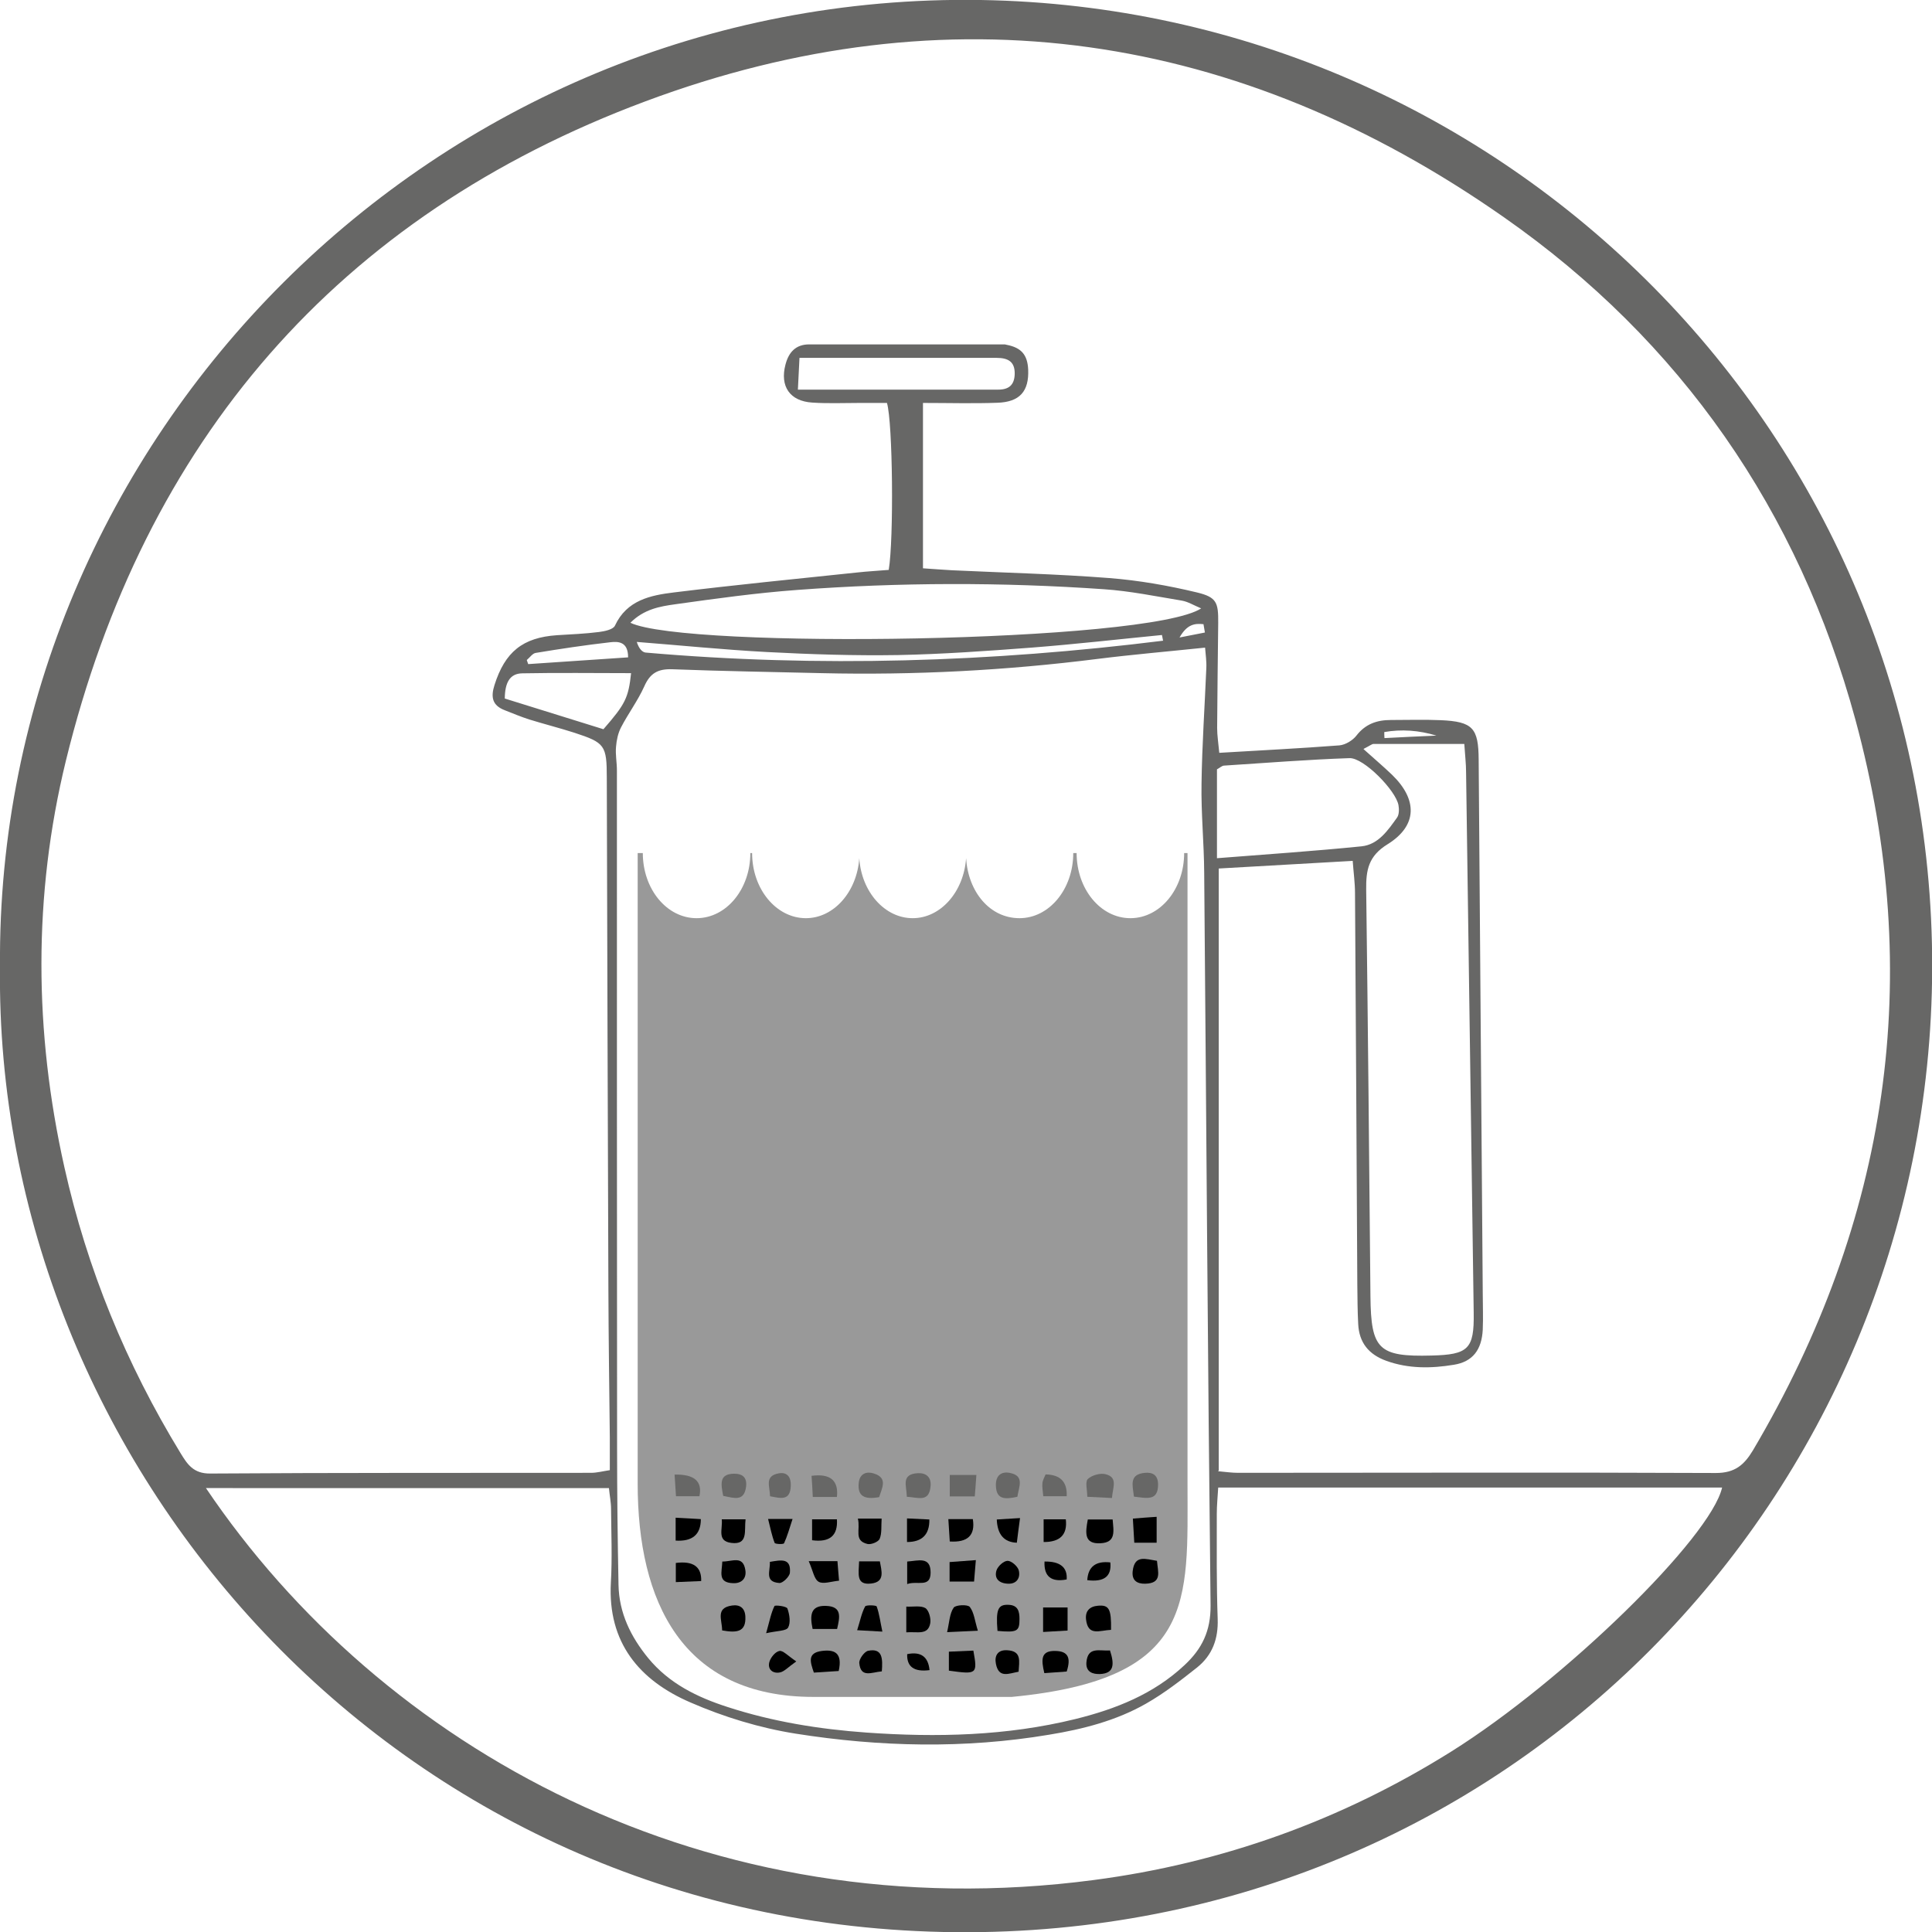 <?xml version="1.0" encoding="UTF-8"?> <svg xmlns="http://www.w3.org/2000/svg" id="Capa_2" data-name="Capa 2" viewBox="0 0 108.89 108.91"><defs><style> .cls-1 { fill: #999; } .cls-2 { fill: #676766; } </style></defs><g id="Capa_3" data-name="Capa 3"><path class="cls-1" d="m66.74,48.08c0,2.03-1.35,3.67-3.03,3.67s-3.03-1.64-3.03-3.67h-.19c0,2.03-1.35,3.67-3.03,3.67s-2.89-1.49-3.01-3.38c-.13,1.89-1.43,3.38-3.01,3.38s-2.89-1.49-3.01-3.38c-.13,1.89-1.43,3.38-3.01,3.38-1.67,0-3.03-1.64-3.03-3.67h-.1c0,2.03-1.35,3.67-3.03,3.67s-3.03-1.64-3.03-3.67h-.29v35.54c0,6.64,2.5,12.02,9.9,12.02h11.19c10.4-1,9.9-5.38,9.9-12.02v-35.54h-.2Z"></path><path d="m55.11,91.91c-.66.03-1.07.05-1.73.08.13-.57.14-1.05.37-1.38.11-.16.79-.19.91-.04.24.31.28.78.45,1.33Z"></path><path d="m62.71,85.64c.05.65.21,1.3-.69,1.34-.93.05-.85-.59-.71-1.34h1.4Z"></path><path d="m56.22,91.92c-.1-1.22.03-1.5.63-1.47.53.02.61.38.61.8,0,.69-.12.77-1.24.67Z"></path><path d="m63.93,86.95c-.03-.46-.05-.83-.08-1.36.47-.04.87-.07,1.34-.1v1.46h-1.26Z"></path><path d="m53.46,85.62h1.37q.22,1.36-1.3,1.26c-.02-.38-.05-.78-.08-1.26Z"></path><path d="m45.77,86.81v-1.18h1.4q.09,1.38-1.4,1.18Z"></path><path d="m40.7,91.89c0-.6-.39-1.26.55-1.4.45-.07.74.14.76.63.04.87-.49.92-1.32.77Z"></path><path d="m49.73,91.96c-.55-.03-.87-.05-1.42-.08.17-.53.25-.97.45-1.34.05-.09.62-.07.65,0,.15.41.2.85.32,1.41Z"></path><path d="m51.08,92v-1.45c.38.02.8-.07,1.07.08.2.12.33.59.28.86-.13.69-.71.46-1.35.51Z"></path><path d="m51.12,86.91v-1.33c.46.02.86.04,1.26.06q.02,1.27-1.26,1.27Z"></path><path d="m58.82,86.91v-1.28h1.25q.15,1.29-1.25,1.28Z"></path><path d="m58.79,91.98v-1.38h1.38v1.3c-.47.03-.88.05-1.38.08Z"></path><path d="m62.56,93.02c.26.8.23,1.29-.55,1.33-.43.02-.81-.12-.78-.64.07-.94.75-.64,1.33-.69Z"></path><path d="m47.27,94.18c-.49.03-.92.06-1.4.09-.2-.59-.39-1.11.45-1.22.7-.09,1.18.09.95,1.13Z"></path><path d="m53.48,94.15v-1.06c.49-.02.94-.04,1.38-.06.24,1.33.21,1.35-1.38,1.13Z"></path><path d="m61.28,89.06q.07-1.14,1.3-1,.12,1.18-1.3,1Z"></path><path d="m38.08,86.83v-1.29c.53.03.98.05,1.42.08q0,1.3-1.42,1.21Z"></path><path d="m62.62,91.86c-.65.03-1.3.38-1.41-.59-.05-.47.2-.73.68-.77.61-.05.75.17.73,1.36Z"></path><path d="m38.09,89.17v-1.08q1.47-.19,1.43,1.02c-.44.02-.9.04-1.43.06Z"></path><path d="m48.36,85.59h1.33c-.03.43.02.82-.11,1.14-.07.17-.48.34-.69.29-.79-.19-.38-.81-.54-1.43Z"></path><path d="m45.8,91.81c-.16-.76-.13-1.33.75-1.3.93.03.78.64.63,1.3h-1.38Z"></path><path d="m57.49,85.56c-.08.58-.13.99-.18,1.39q-1.08-.04-1.13-1.31c.39-.02.78-.05,1.31-.08Z"></path><path d="m57.41,94.22c-.56.1-1.12.39-1.28-.45-.09-.46.11-.79.63-.76.84.04.68.62.65,1.21Z"></path><path d="m42.02,85.63c-.08.66.16,1.45-.8,1.33-.83-.1-.48-.77-.54-1.33h1.34Z"></path><path d="m55,87.93c-.04.52-.07.83-.1,1.21h-1.38v-1.1c.45-.03.86-.06,1.48-.11Z"></path><path d="m43.18,92.05c.2-.71.28-1.15.47-1.53.03-.07.69.01.73.14.12.33.19.8.04,1.07-.11.2-.62.18-1.24.32Z"></path><path d="m45.57,87.99h1.63c.03.35.05.67.09,1.1-.44.04-.89.21-1.15.06-.26-.15-.32-.63-.56-1.16Z"></path><g><path class="cls-2" d="m0,54.5C-.25,24.73,24.47-.49,55.28,0c29.58.48,53.69,24.54,53.62,54.56-.08,29.75-23.94,54.62-55.03,54.34C22.17,108.62-.33,82.42,0,54.5Zm68.65,28.42c.44.04.78.09,1.11.09,8.98,0,17.97-.03,26.95.01,1.09,0,1.6-.47,2.09-1.28,7.64-12.93,9.71-26.69,5.77-41.19-3.2-11.75-9.82-21.32-19.8-28.3C69.82,1.78,53.47-.67,36.38,5.71,19.03,12.18,8.12,24.85,3.71,42.89c-1.85,7.59-1.79,15.26-.08,22.9,1.28,5.73,3.48,11.09,6.54,16.1.39.64.73,1.17,1.68,1.16,7.16-.05,14.32-.03,21.47-.04.32,0,.65-.09,1.05-.15,0-.68,0-1.26,0-1.85-.03-2.76-.07-5.53-.08-8.29-.04-9.63-.06-19.25-.09-28.88,0-1.84-.11-1.98-1.82-2.54-.84-.27-1.71-.49-2.55-.75-.47-.15-.92-.34-1.38-.52-.7-.27-.8-.73-.58-1.42.59-1.86,1.58-2.68,3.53-2.81.79-.05,1.58-.08,2.36-.18.32-.04.8-.14.9-.36.67-1.44,2.01-1.71,3.32-1.87,3.42-.42,6.86-.76,10.29-1.12.62-.07,1.24-.1,1.82-.15.29-1.71.23-8.31-.1-9.41-.48,0-1.02,0-1.55,0-.89,0-1.78.04-2.66-.02-1.27-.08-1.83-.92-1.51-2.14.18-.69.57-1.14,1.34-1.14,3.65,0,7.3,0,10.96,0,.05,0,.1,0,.15.02.84.16,1.19.56,1.23,1.4.05,1.22-.47,1.83-1.74,1.87-1.36.05-2.73.01-4.19.01v9.32c.57.04,1.1.08,1.63.11,2.96.14,5.92.21,8.87.44,1.66.13,3.32.42,4.94.81,1.12.27,1.21.57,1.2,1.72-.02,1.97-.05,3.95-.06,5.92,0,.42.07.84.12,1.4,2.35-.14,4.56-.25,6.77-.42.34-.03.75-.28.96-.55.51-.66,1.16-.88,1.94-.88.94,0,1.88-.03,2.81.01,1.81.08,2.13.44,2.14,2.23.07,10.02.16,20.04.23,30.06,0,.69.03,1.38,0,2.07-.06,1.12-.56,1.8-1.63,1.97-1.27.21-2.55.23-3.8-.22-1-.36-1.54-1.03-1.59-2.08-.04-.74-.04-1.48-.05-2.22-.04-7.36-.08-14.71-.13-22.07,0-.56-.08-1.13-.13-1.81-2.62.15-5.06.29-7.55.43v33.93Zm-.72-46.42c-2.1.22-4.1.39-6.09.64-5.15.65-10.32.92-15.51.8-2.81-.07-5.62-.11-8.43-.22-.82-.03-1.26.22-1.59.97-.36.8-.9,1.52-1.31,2.31-.17.33-.25.72-.28,1.09-.04.44.05.88.05,1.33,0,12.73,0,25.47.01,38.2,0,2.57.03,5.13.08,7.7.03,1.59.69,2.93,1.68,4.14,1.18,1.43,2.76,2.2,4.47,2.75,2.55.83,5.17,1.25,7.83,1.44,3.95.28,7.89.19,11.76-.76,2.27-.56,4.41-1.4,6.16-3.04.99-.92,1.48-1.93,1.47-3.36-.16-13.77-.24-27.54-.36-41.31-.01-1.68-.18-3.35-.15-5.03.03-2.17.18-4.33.27-6.49.02-.38-.04-.76-.07-1.16ZM11.6,83.86c9.87,14.64,28.26,24.97,50.05,22.1,7.23-.95,13.97-3.37,20.16-7.25,6.36-3.99,14.61-12.05,15.25-14.87h-28.4c-.03.52-.08,1-.08,1.48,0,1.97-.02,3.95.05,5.92.04,1.13-.3,2.05-1.16,2.74-.92.73-1.86,1.46-2.88,2.04-1.68.96-3.56,1.44-5.46,1.75-4.76.8-9.55.69-14.29-.06-2.02-.32-4.05-.94-5.93-1.76-2.87-1.24-4.67-3.37-4.48-6.76.08-1.38.02-2.76.01-4.14,0-.38-.08-.76-.12-1.18H11.6Zm65.25-41.64c.61.55,1.12.98,1.6,1.44,1.45,1.4,1.45,2.87-.24,3.92-1.09.67-1.22,1.46-1.21,2.55.1,7.64.17,15.29.24,22.93.03,2.99.45,3.42,3.44,3.34,2.08-.05,2.41-.37,2.38-2.4-.14-10.16-.29-20.32-.43-30.48,0-.48-.06-.96-.1-1.59-1.79,0-3.46,0-5.12,0-.08,0-.17.08-.54.27Zm-41.32-7.12c3.11,1.49,29.2,1.13,32.17-.81-.41-.17-.74-.38-1.1-.44-1.46-.24-2.91-.54-4.38-.64-5.76-.4-11.53-.39-17.29.04-2.31.17-4.6.49-6.89.81-.85.12-1.74.27-2.51,1.04Zm33.06,13.27c2.8-.22,5.48-.4,8.15-.67.95-.1,1.49-.91,2-1.62.12-.17.12-.48.08-.7-.15-.83-1.96-2.68-2.76-2.65-2.35.08-4.71.27-7.06.42-.13,0-.25.13-.41.21v5.01Zm-23.53-28.2c-.03.61-.06,1.14-.09,1.79,3.9,0,7.59,0,11.29,0,.6,0,.91-.26.93-.87.02-.73-.4-.92-1.03-.92-3.6,0-7.19,0-11.09,0Zm-9.48,17.77c-2.05,0-4.09-.03-6.14.01-.72.01-.98.54-.99,1.42,1.85.58,3.74,1.16,5.56,1.73,1.24-1.42,1.41-1.77,1.56-3.17Zm29.97-1.84c-.02-.1-.04-.21-.06-.31-2.45.24-4.89.52-7.34.71-2.51.19-5.02.37-7.53.42-2.46.04-4.93-.04-7.39-.17-2.45-.13-4.9-.38-7.34-.57.12.38.31.58.5.6,9.75.85,19.47.54,29.17-.67Zm-30.15.94c0-.87-.54-.9-1.02-.84-1.4.16-2.8.37-4.19.6-.18.03-.33.26-.5.4.03.08.05.15.08.23,1.88-.13,3.75-.25,5.63-.38Zm45.56,4.42c-.99-.3-1.97-.37-2.94-.2,0,.11,0,.23.01.34.98-.05,1.95-.1,2.93-.14Zm-13.05-5.81c-.03-.16-.05-.31-.08-.47-.48-.05-.92-.01-1.35.75.61-.12,1.02-.2,1.43-.28Z"></path><path class="cls-2" d="m62.67,84.43c-.55-.03-.93-.05-1.39-.07,0-.39-.13-.84.03-1,.23-.22.71-.35,1.01-.27.7.18.4.73.35,1.34Z"></path><path class="cls-2" d="m38.02,83.11q1.67-.04,1.4,1.22h-1.32c-.03-.4-.05-.76-.08-1.22Z"></path><path class="cls-2" d="m47.17,84.37h-1.36c-.02-.41-.04-.8-.07-1.19q1.58-.21,1.43,1.19Z"></path><path class="cls-2" d="m55.03,83.13c-.03.48-.06.81-.09,1.21h-1.41v-1.21h1.49Z"></path><path class="cls-2" d="m51.11,84.36c-.01-.62-.35-1.28.63-1.33.45-.02.75.22.71.71-.07.97-.71.65-1.34.62Z"></path><path class="cls-2" d="m58.93,83.1q1.25.02,1.19,1.23h-1.32c-.02-.27-.07-.5-.05-.73.02-.18.12-.35.18-.5Z"></path><path class="cls-2" d="m63.91,84.35c-.08-.66-.28-1.26.63-1.34.46-.04.73.16.73.66,0,.94-.62.77-1.37.68Z"></path><path class="cls-2" d="m57.34,84.36c-.69.15-1.19.17-1.21-.63-.02-.57.31-.82.81-.71.81.17.49.76.4,1.34Z"></path><path class="cls-2" d="m40.76,84.31c-.13-.68-.24-1.24.62-1.25.49,0,.73.23.67.73-.11.86-.67.64-1.29.52Z"></path><path class="cls-2" d="m49.55,84.38c-.83.15-1.23-.05-1.15-.81.06-.55.48-.65.86-.52.79.25.45.81.29,1.33Z"></path><path class="cls-2" d="m43.4,84.33c0-.54-.34-1.14.49-1.29.49-.09.7.23.68.7-.03.86-.55.71-1.17.59Z"></path></g><path d="m43.29,85.61h1.38c-.18.55-.3.98-.48,1.37-.03.07-.5.05-.53-.02-.16-.41-.24-.84-.37-1.35Z"></path><path d="m58.86,94.3c-.19-.79-.19-1.27.62-1.25.75.01.88.42.64,1.16-.37.03-.78.06-1.26.09Z"></path><path d="m58.87,88.01q1.32-.02,1.25,1.01-1.31.25-1.25-1.01Z"></path><path d="m56.84,89.26c-.54-.01-.81-.3-.68-.74.07-.24.41-.55.63-.55.22,0,.57.31.63.54.1.41-.11.76-.58.75Z"></path><path d="m65.21,87.98c.05.62.31,1.26-.67,1.28-.46.01-.76-.19-.7-.71.11-.94.72-.68,1.37-.58Z"></path><path d="m51.13,89.28v-1.27c.62-.04,1.32-.31,1.32.62,0,.89-.75.44-1.32.65Z"></path><path d="m49.7,94.2c-.58.05-1.19.39-1.27-.47-.02-.22.29-.65.5-.69.8-.16.83.41.77,1.17Z"></path><path d="m52.39,94.13q-1.3.17-1.26-.9,1.15-.24,1.26.9Z"></path><path d="m40.71,88.01c.56.01,1.17-.37,1.3.49.07.45-.2.75-.69.73-.89-.03-.63-.62-.61-1.22Z"></path><path d="m48.42,88h1.17c.1.56.3,1.16-.49,1.25-.87.1-.7-.55-.68-1.25Z"></path><path d="m44.88,93.64c-.46.32-.67.57-.92.62-.39.08-.71-.16-.6-.58.07-.26.34-.59.57-.63.2-.04.47.27.95.59Z"></path><path d="m43.39,88.03c.64-.11,1.2-.23,1.13.61-.02.22-.4.59-.59.58-.86-.06-.51-.67-.54-1.19Z"></path></g></svg> 